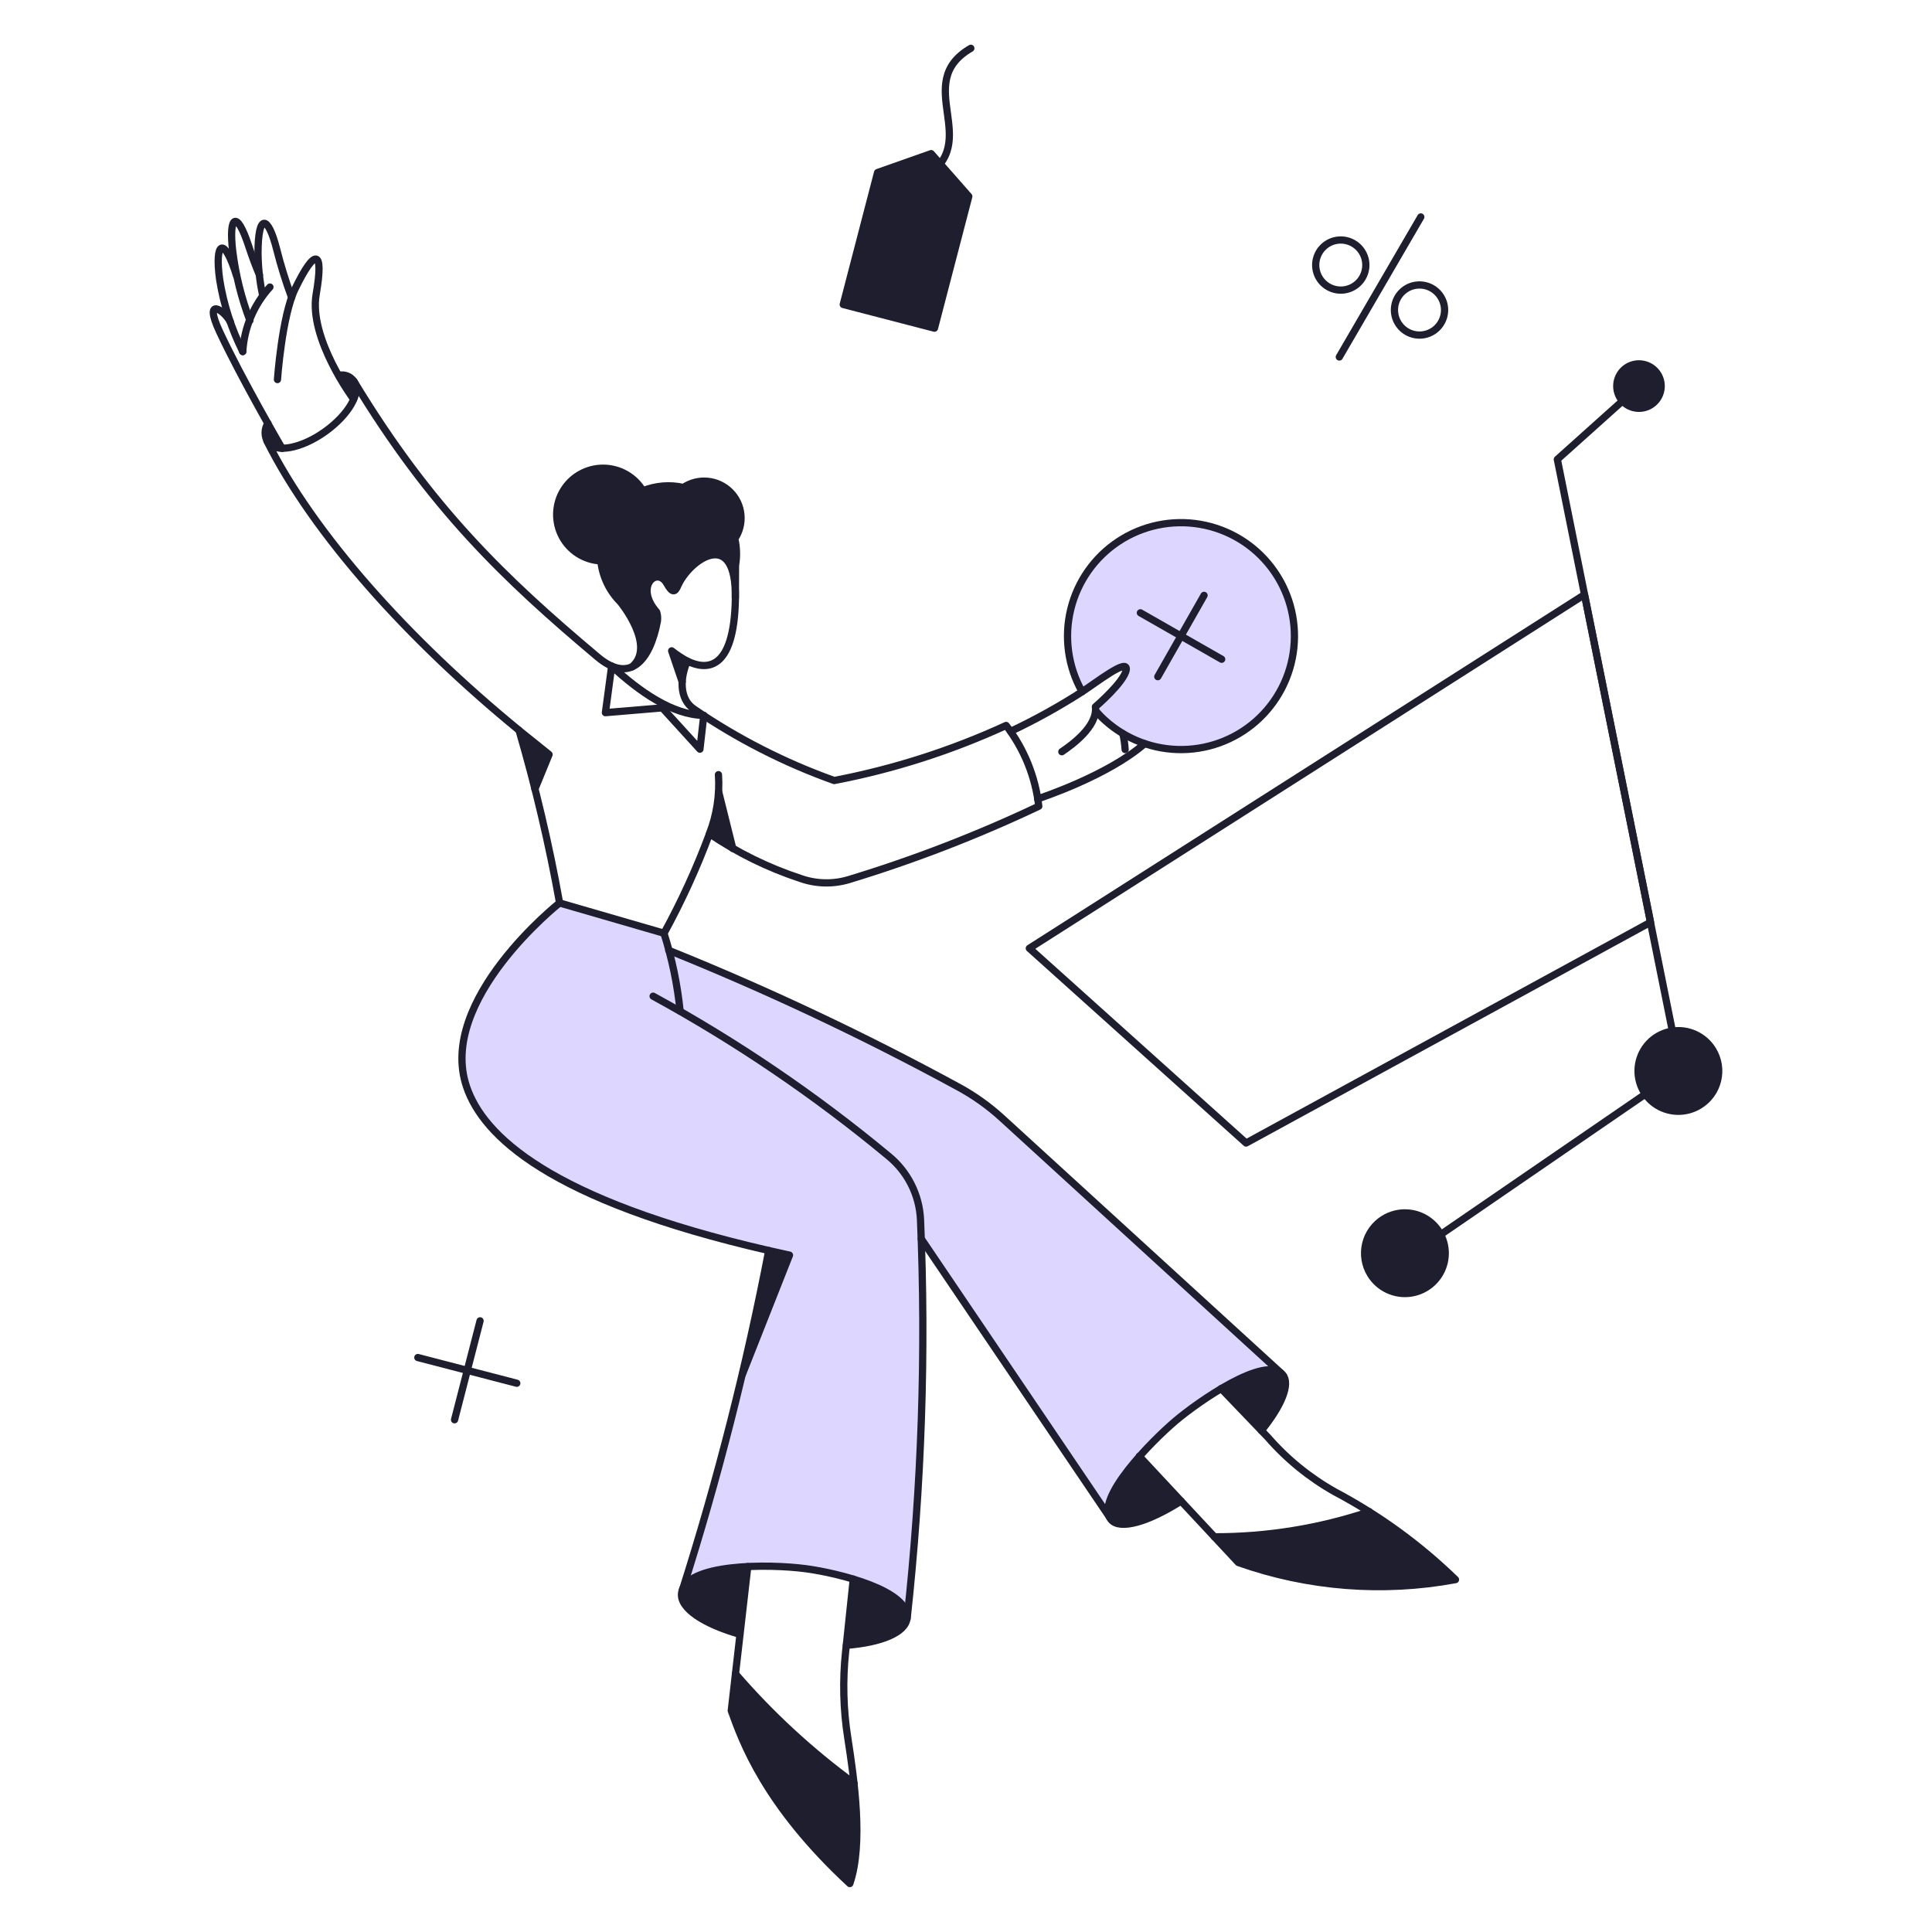 <?xml version="1.0" encoding="UTF-8"?> <svg xmlns="http://www.w3.org/2000/svg" fill="none" viewBox="0 0 200 200" stroke-width="0.75"><g><g><path fill="#ddd6fe" d="M130.533 57.53C128.522 55.53 125.855 54.325 123.025 54.139C120.195 53.952 117.393 54.797 115.137 56.516C112.881 58.235 111.324 60.713 110.753 63.492C110.183 66.27 110.637 69.161 112.033 71.63C113.458 70.719 116.763 68.078 116.592 69.35C116.402 70.623 113.401 73.188 113.401 73.188C113.417 73.314 113.423 73.441 113.42 73.568C114.456 74.755 115.721 75.72 117.139 76.407C118.557 77.095 120.098 77.49 121.672 77.568C123.245 77.647 124.819 77.408 126.298 76.865C127.777 76.323 129.132 75.488 130.281 74.41C131.431 73.333 132.352 72.035 132.989 70.594C133.626 69.153 133.967 67.599 133.99 66.024C134.014 64.448 133.72 62.884 133.126 61.425C132.532 59.966 131.65 58.641 130.533 57.53Z"></path><path fill="#ddd6fe" d="M103.765 115.835C102.339 114.529 100.756 113.406 99.053 112.491C89.403 107.226 79.453 102.531 69.253 98.43C68.965 97.365 68.737 96.647 68.737 96.647L57.927 93.512C57.927 93.512 45.217 103.562 48.314 112.567C50.024 117.567 56.787 124.251 79.604 129.494C77.271 141.361 74.284 153.09 70.658 164.628C71.543 162.711 76.602 161.576 82.587 162.247C89.027 162.969 94.043 165.306 93.815 167.491L93.89 167.586C95.315 154.555 95.802 141.438 95.348 128.337L114.892 157.226C113.792 155.67 116.73 151.199 121.552 147.126C126.452 142.984 131.431 140.837 132.685 142.3L132.761 142.338L103.765 115.835Z"></path></g><g><path fill="#1e1e2f" d="M177.306 108.692C176.876 107.987 176.246 107.426 175.497 107.079C174.748 106.732 173.913 106.615 173.097 106.743C172.282 106.871 171.522 107.238 170.915 107.797C170.308 108.357 169.88 109.084 169.686 109.886C169.492 110.688 169.541 111.53 169.825 112.305C170.11 113.08 170.618 113.754 171.285 114.24C171.952 114.726 172.748 115.004 173.573 115.037C174.398 115.071 175.214 114.859 175.919 114.429C176.387 114.144 176.795 113.769 177.118 113.327C177.442 112.884 177.674 112.381 177.803 111.848C177.932 111.315 177.955 110.762 177.869 110.221C177.784 109.679 177.592 109.16 177.306 108.692Z"></path><path fill="#1e1e2f" d="M141.875 131.907C142.305 132.612 142.935 133.173 143.684 133.52C144.433 133.867 145.268 133.984 146.084 133.856C146.899 133.728 147.659 133.361 148.266 132.802C148.873 132.242 149.301 131.515 149.495 130.713C149.689 129.911 149.64 129.069 149.356 128.294C149.071 127.519 148.563 126.845 147.896 126.359C147.229 125.873 146.433 125.595 145.608 125.562C144.783 125.528 143.967 125.74 143.262 126.17C142.794 126.455 142.386 126.83 142.063 127.273C141.739 127.715 141.507 128.218 141.378 128.751C141.249 129.284 141.226 129.837 141.312 130.378C141.397 130.92 141.589 131.439 141.875 131.907Z"></path><path fill="#1e1e2f" d="M168.073 41.628C168.402 41.943 168.816 42.153 169.264 42.232C169.713 42.312 170.174 42.256 170.591 42.073C171.007 41.889 171.36 41.587 171.605 41.203C171.849 40.819 171.974 40.371 171.964 39.916C171.954 39.461 171.809 39.019 171.547 38.646C171.286 38.274 170.92 37.987 170.495 37.823C170.071 37.658 169.607 37.623 169.163 37.723C168.719 37.822 168.314 38.051 168 38.38C167.581 38.822 167.354 39.411 167.367 40.019C167.381 40.627 167.635 41.206 168.073 41.628Z"></path><path fill="#1e1e2f" d="M27.715 43.832C27.526 44.127 27.426 44.47 27.426 44.82C27.426 45.17 27.526 45.513 27.715 45.808C27.896 46.02 28.125 46.186 28.382 46.292C28.64 46.397 28.919 46.44 29.197 46.416L27.715 43.832Z"></path><path fill="#1e1e2f" d="M36.625 39.463C36.462 39.216 36.227 39.025 35.952 38.916C35.676 38.807 35.374 38.786 35.086 38.855C35.599 39.672 36.093 40.508 36.625 41.324C36.781 41.039 36.863 40.719 36.863 40.394C36.863 40.068 36.781 39.748 36.625 39.463Z"></path><path fill="#1e1e2f" d="M132.794 142.318C131.958 141.33 129.45 141.957 126.41 143.724L130.571 148.074C132.661 145.51 133.592 143.287 132.794 142.318Z"></path><path fill="#1e1e2f" d="M117.937 150.753C115.391 153.66 114.156 156.263 115.05 157.327C115.961 158.409 118.868 157.555 122.269 155.389L117.937 150.753Z"></path><path fill="#1e1e2f" d="M75.59 50.918C74.96 50.293 74.133 49.906 73.25 49.823C72.366 49.739 71.481 49.965 70.746 50.462C69.344 50.147 67.879 50.266 66.546 50.804C66.12 50.092 65.517 49.502 64.796 49.093C64.074 48.683 63.258 48.468 62.429 48.468C61.599 48.467 60.783 48.682 60.062 49.091C59.34 49.499 58.736 50.088 58.309 50.8C57.883 51.512 57.648 52.322 57.628 53.151C57.608 53.981 57.803 54.801 58.194 55.533C58.586 56.264 59.16 56.882 59.862 57.325C60.563 57.768 61.367 58.022 62.196 58.062C62.366 59.671 63.083 61.173 64.228 62.317C64.228 62.317 67.838 66.687 65.577 68.89C66.335 68.297 66.953 67.543 67.383 66.682C67.814 65.821 68.047 64.875 68.066 63.913C68.083 63.724 68.051 63.534 67.971 63.362C65.654 60.722 68.009 58.575 69.035 60.417C69.529 61.31 69.852 61.31 70.08 60.835C70.954 58.48 74.944 55.269 75.912 59.468V59.449C76.066 60.25 76.136 61.065 76.121 61.88C76.121 61.406 76.14 59.924 76.14 58.518C76.296 57.604 76.27 56.667 76.064 55.763C76.562 55.027 76.788 54.14 76.701 53.255C76.615 52.37 76.222 51.544 75.59 50.918Z"></path><path fill="#1e1e2f" d="M93.886 167.548C94.058 166.066 91.796 164.527 88.338 163.448L87.616 170.325C91.207 170.037 93.716 169.011 93.886 167.548Z"></path><path fill="#1e1e2f" d="M70.556 164.945C70.385 166.484 72.856 168.118 76.597 169.182L77.397 162.115C73.52 162.361 70.746 163.406 70.556 164.945Z"></path><path fill="#1e1e2f" d="M141.761 156.491C136.586 158.223 131.164 159.102 125.707 159.091L128.177 161.75C135.384 164.301 143.135 164.91 150.652 163.517C147.92 160.895 144.943 158.542 141.761 156.491Z"></path><path fill="#1e1e2f" d="M88.414 184.608C83.921 181.294 79.806 177.497 76.141 173.285L75.7 177.1C76.84 180.273 79.177 186.846 87.973 195C88.946 192.226 88.813 188.313 88.414 184.608Z"></path><path fill="#1e1e2f" d="M74.394 81.961C74.178 83.432 73.859 84.886 73.439 86.312C74.205 86.879 75.013 87.388 75.856 87.832C75.4 85.875 74.887 83.557 74.394 81.961Z"></path><path fill="#1e1e2f" d="M69.587 67.409C69.948 68.359 70.287 69.346 70.613 70.487C70.574 69.786 70.746 69.089 71.107 68.487C70.53 68.239 70.012 67.871 69.587 67.409Z"></path><path fill="#1e1e2f" d="M79.637 129.513L77.319 140.818L81.765 129.989L79.637 129.513Z"></path><path fill="#1e1e2f" d="M53.725 75.6L55.357 81.541L56.857 78.084C56.857 78.084 53.9 75.735 53.725 75.6Z"></path><path fill="#1e1e2f" d="M96.735 33.972L87.293 31.521L90.846 17.862L96.393 15.905L100.288 20.331L96.735 33.972Z"></path></g><g><path stroke="#1e1e2f" stroke-linecap="round" stroke-linejoin="round" d="M141.305 26.772C141.437 27.268 141.418 27.792 141.252 28.278C141.086 28.763 140.779 29.189 140.371 29.5C139.963 29.812 139.472 29.995 138.96 30.027C138.448 30.059 137.937 29.939 137.493 29.681C137.05 29.424 136.692 29.04 136.466 28.579C136.241 28.118 136.157 27.601 136.225 27.092C136.293 26.583 136.511 26.106 136.85 25.721C137.19 25.336 137.636 25.061 138.132 24.929C138.797 24.754 139.504 24.85 140.099 25.195C140.694 25.541 141.127 26.108 141.305 26.772V26.772Z"></path><path stroke="#1e1e2f" stroke-linecap="round" stroke-linejoin="round" d="M149.455 31.426C149.587 31.922 149.569 32.446 149.402 32.932C149.236 33.417 148.93 33.843 148.522 34.155C148.114 34.466 147.623 34.65 147.111 34.682C146.598 34.715 146.088 34.594 145.644 34.337C145.2 34.079 144.843 33.695 144.617 33.234C144.391 32.773 144.307 32.256 144.375 31.747C144.443 31.238 144.661 30.761 145 30.376C145.34 29.991 145.786 29.715 146.282 29.584C146.947 29.409 147.654 29.505 148.249 29.85C148.843 30.195 149.277 30.762 149.455 31.426V31.426Z"></path><path stroke="#1e1e2f" stroke-linecap="round" stroke-linejoin="round" d="M138.645 36.955L147.08 22.459"></path><path stroke="#1e1e2f" stroke-linecap="round" stroke-linejoin="round" d="M177.306 108.692C176.876 107.987 176.246 107.426 175.497 107.079C174.748 106.732 173.913 106.615 173.097 106.743C172.282 106.871 171.522 107.238 170.915 107.797C170.308 108.357 169.88 109.084 169.686 109.886C169.492 110.688 169.541 111.53 169.825 112.305C170.11 113.08 170.618 113.754 171.285 114.24C171.952 114.726 172.748 115.004 173.573 115.037C174.398 115.071 175.214 114.859 175.919 114.429C176.387 114.144 176.795 113.769 177.118 113.327C177.442 112.884 177.674 112.381 177.803 111.848C177.932 111.315 177.955 110.762 177.869 110.221C177.784 109.679 177.592 109.16 177.306 108.692Z"></path><path stroke="#1e1e2f" stroke-linecap="round" stroke-linejoin="round" d="M141.875 131.907C142.305 132.612 142.935 133.173 143.684 133.52C144.433 133.867 145.268 133.984 146.084 133.856C146.899 133.728 147.659 133.361 148.266 132.802C148.873 132.242 149.301 131.515 149.495 130.713C149.689 129.911 149.64 129.069 149.356 128.294C149.071 127.519 148.563 126.845 147.896 126.359C147.229 125.873 146.433 125.595 145.608 125.562C144.783 125.528 143.967 125.74 143.262 126.17C142.794 126.455 142.386 126.83 142.063 127.273C141.739 127.715 141.507 128.218 141.378 128.751C141.249 129.284 141.226 129.837 141.312 130.378C141.397 130.92 141.589 131.439 141.875 131.907Z"></path><path stroke="#1e1e2f" stroke-linecap="round" stroke-linejoin="round" d="M170.258 113.308L149.132 127.804"></path><path stroke="#1e1e2f" stroke-linecap="round" stroke-linejoin="round" d="M173.127 106.754L161.215 47.556L169.669 39.976"></path><path stroke="#1e1e2f" stroke-linecap="round" stroke-linejoin="round" d="M170.866 95.469L128.994 118.324L106.557 98.167L164.027 61.557L170.866 95.469Z"></path><path stroke="#1e1e2f" stroke-linecap="round" stroke-linejoin="round" d="M168.073 41.628C168.402 41.943 168.816 42.153 169.264 42.232C169.713 42.312 170.174 42.256 170.591 42.073C171.007 41.889 171.36 41.587 171.605 41.203C171.849 40.819 171.974 40.371 171.964 39.916C171.954 39.461 171.809 39.019 171.547 38.646C171.286 38.274 170.92 37.987 170.495 37.823C170.071 37.658 169.607 37.623 169.163 37.723C168.719 37.822 168.314 38.051 168 38.38C167.581 38.822 167.354 39.411 167.367 40.019C167.381 40.627 167.635 41.206 168.073 41.628V41.628Z"></path><path stroke="#1e1e2f" stroke-linecap="round" stroke-linejoin="round" d="M107.412 82.7C107.812 82.568 114.712 80.276 118.491 76.983"></path><path stroke="#1e1e2f" stroke-linecap="round" stroke-linejoin="round" d="M116.474 77.592C116.441 77.034 116.359 76.481 116.231 75.937"></path><path stroke="#1e1e2f" stroke-linecap="round" stroke-linejoin="round" d="M113.416 73.564C113.587 73.773 113.771 73.964 113.967 74.172C116.075 76.272 118.901 77.493 121.875 77.589C124.849 77.686 127.748 76.65 129.988 74.691C132.227 72.732 133.64 69.996 133.94 67.036C134.241 64.076 133.407 61.112 131.606 58.744C129.806 56.375 127.174 54.778 124.241 54.275C121.309 53.772 118.294 54.4 115.808 56.034C113.321 57.667 111.546 60.184 110.843 63.075C110.14 65.966 110.56 69.016 112.019 71.609"></path><path stroke="#1e1e2f" stroke-linecap="round" stroke-linejoin="round" d="M55.376 81.676L56.839 78.105L53.725 75.602"></path><path stroke="#1e1e2f" stroke-linecap="round" stroke-linejoin="round" d="M70.616 70.573L69.53 67.373C70.037 67.776 70.579 68.134 71.148 68.443"></path><path stroke="#1e1e2f" stroke-linecap="round" stroke-linejoin="round" d="M72.855 74.058C69.606 74.001 66.224 71.626 63.337 68.967"></path><path stroke="#1e1e2f" stroke-linecap="round" stroke-linejoin="round" d="M63.318 68.967L62.672 73.773L68.561 73.279L72.456 77.554L72.855 74.058"></path><path stroke="#1e1e2f" stroke-linecap="round" stroke-linejoin="round" d="M35.086 38.855C35.374 38.788 35.675 38.811 35.95 38.919C36.225 39.028 36.46 39.218 36.625 39.463C37.446 40.6 36.093 42.939 33.643 44.687C31.193 46.435 28.533 46.928 27.734 45.787C27.546 45.492 27.445 45.149 27.445 44.799C27.445 44.449 27.546 44.106 27.734 43.811"></path><path stroke="#1e1e2f" stroke-linecap="round" stroke-linejoin="round" d="M109.92 77.82C110.927 77.136 113.644 75.198 113.397 73.165C113.397 73.165 116.397 70.6 116.588 69.328C116.779 68.056 113.397 70.733 111.988 71.628C109.622 73.149 107.16 74.513 104.616 75.713"></path><path stroke="#1e1e2f" stroke-linecap="round" stroke-linejoin="round" d="M74.394 81.961L75.856 87.832"></path><path stroke="#1e1e2f" stroke-linecap="round" stroke-linejoin="round" d="M76.122 61.88C76.122 61.405 76.141 59.924 76.141 58.518C76.296 57.603 76.271 56.667 76.065 55.763C76.56 55.026 76.783 54.14 76.696 53.257C76.609 52.374 76.218 51.548 75.589 50.922C74.96 50.295 74.133 49.907 73.25 49.823C72.366 49.74 71.481 49.966 70.746 50.463C69.344 50.147 67.879 50.267 66.546 50.805C66.12 50.093 65.517 49.503 64.796 49.094C64.074 48.684 63.258 48.469 62.429 48.468C61.599 48.468 60.783 48.683 60.062 49.092C59.34 49.5 58.736 50.089 58.309 50.801C57.883 51.513 57.648 52.323 57.628 53.152C57.608 53.981 57.803 54.802 58.194 55.533C58.586 56.265 59.16 56.883 59.862 57.326C60.563 57.769 61.367 58.023 62.196 58.063C62.366 59.672 63.083 61.174 64.228 62.318C64.228 62.318 68 66.884 65.418 69.035"></path><path stroke="#1e1e2f" stroke-linecap="round" stroke-linejoin="round" d="M122.269 155.389C118.869 157.555 115.946 158.406 115.03 157.327C113.23 155.202 119.273 149.127 121.718 147.063C124.018 145.122 131.009 140.201 132.794 142.318C133.594 143.267 132.661 145.529 130.571 148.094"></path><path stroke="#1e1e2f" stroke-linecap="round" stroke-linejoin="round" d="M141.761 156.491C136.586 158.224 131.164 159.102 125.707 159.091"></path><path stroke="#1e1e2f" stroke-linecap="round" stroke-linejoin="round" d="M126.41 143.743L131.255 148.797C133.227 151.06 135.572 152.968 138.189 154.439C142.76 156.858 146.962 159.916 150.671 163.52C143.154 164.913 135.403 164.304 128.196 161.753L117.937 150.753"></path><path stroke="#1e1e2f" stroke-linecap="round" stroke-linejoin="round" d="M87.616 170.321C91.207 170.037 93.725 169.01 93.886 167.548C94.205 164.635 86.709 162.833 83.455 162.397C79.54 161.873 70.9 161.845 70.555 164.945C70.384 166.484 72.855 168.118 76.596 169.182"></path><path stroke="#1e1e2f" stroke-linecap="round" stroke-linejoin="round" d="M76.141 173.285C79.791 177.511 83.909 181.309 88.414 184.608"></path><path stroke="#1e1e2f" stroke-linecap="round" stroke-linejoin="round" d="M77.41 162.17L75.7 177.085C76.84 180.257 79.177 186.831 87.973 194.985C89.382 190.898 88.431 184.2 87.764 179.92C87.296 176.966 87.22 173.964 87.536 170.99C87.622 170.198 87.487 171.519 88.331 163.473"></path><path stroke="#1e1e2f" stroke-linecap="round" stroke-linejoin="round" d="M76.863 142.242L81.727 129.932L79.581 129.454"></path><path stroke="#1e1e2f" stroke-linecap="round" stroke-linejoin="round" d="M70.665 164.541C74.325 153.031 77.303 141.315 79.581 129.454C56.762 124.218 50.005 117.506 48.309 112.529C45.209 103.529 57.922 93.474 57.922 93.474"></path><path stroke="#1e1e2f" stroke-linecap="round" stroke-linejoin="round" d="M67.611 103.125C76.229 107.834 84.372 113.363 91.929 119.635C92.927 120.438 93.744 121.445 94.323 122.588C94.903 123.731 95.233 124.985 95.291 126.265C95.87 140.041 95.406 153.842 93.905 167.548"></path><path stroke="#1e1e2f" stroke-linecap="round" stroke-linejoin="round" d="M68.732 96.609C69.566 99.229 70.127 101.928 70.404 104.664"></path><path stroke="#1e1e2f" stroke-linecap="round" stroke-linejoin="round" d="M114.828 157.007L95.367 128.241"></path><path stroke="#1e1e2f" stroke-linecap="round" stroke-linejoin="round" d="M69.226 98.376C79.436 102.494 89.401 107.194 99.072 112.453C100.778 113.363 102.362 114.487 103.784 115.797L132.584 142.115"></path><path stroke="#1e1e2f" stroke-linecap="round" stroke-linejoin="round" d="M36.606 41.324C36.606 41.324 31.933 35.055 32.731 30.457C33.548 25.746 32.605 25.657 30.546 29.907C29.183 32.721 28.722 39.292 28.722 39.292"></path><path stroke="#1e1e2f" stroke-linecap="round" stroke-linejoin="round" d="M29.2 46.416C29.2 46.416 25.014 39.238 22.722 34.316C21.007 30.633 23.216 32.093 23.843 33.328"></path><path stroke="#1e1e2f" stroke-linecap="round" stroke-linejoin="round" d="M27.164 30.438C26.879 29.063 26.726 27.663 26.708 26.259C26.708 22.041 27.739 22.249 28.646 25.822C29.069 27.501 29.583 29.156 30.185 30.78"></path><path stroke="#1e1e2f" stroke-linecap="round" stroke-linejoin="round" d="M27.943 29.717C26.268 31.557 25.275 33.916 25.131 36.4"></path><path stroke="#1e1e2f" stroke-linecap="round" stroke-linejoin="round" d="M26.86 28.463C26.48 27.589 26.101 26.563 25.739 25.463C24.468 21.587 23.669 22.442 24.087 25.976C24.388 28.439 24.988 30.857 25.872 33.176"></path><path stroke="#1e1e2f" stroke-linecap="round" stroke-linejoin="round" d="M24.485 28.539C23.175 24.302 22.201 25.063 22.738 28.939C23.149 31.529 23.956 34.041 25.131 36.386"></path><path stroke="#1e1e2f" stroke-linecap="round" stroke-linejoin="round" d="M49.696 136.733L47.055 146.973"></path><path stroke="#1e1e2f" stroke-linecap="round" stroke-linejoin="round" d="M53.496 143.192L43.256 140.532"></path><path stroke="#1e1e2f" stroke-linecap="round" stroke-linejoin="round" d="M96.735 33.972L87.293 31.521L90.846 17.862L96.393 15.905L100.288 20.331L96.735 33.972Z"></path><path stroke="#1e1e2f" stroke-linecap="round" stroke-linejoin="round" d="M96.564 19.743C96.508 19.957 96.389 20.15 96.224 20.297C96.058 20.444 95.852 20.538 95.633 20.568C95.413 20.598 95.19 20.563 94.991 20.466C94.792 20.369 94.626 20.215 94.514 20.024C94.402 19.833 94.35 19.613 94.363 19.392C94.376 19.171 94.454 18.959 94.588 18.782C94.722 18.605 94.905 18.473 95.114 18.4C95.324 18.328 95.55 18.319 95.764 18.375C96.048 18.456 96.29 18.643 96.439 18.898C96.588 19.153 96.633 19.456 96.564 19.743V19.743Z"></path><path stroke="#1e1e2f" stroke-linecap="round" stroke-linejoin="round" d="M95.662 18.35C101.819 14.758 94.307 8.589 100.5 5"></path><path stroke="#1e1e2f" stroke-linecap="round" stroke-linejoin="round" d="M124.643 61.633L119.856 70.049"></path><path stroke="#1e1e2f" stroke-linecap="round" stroke-linejoin="round" d="M126.467 68.245L118.051 63.438"></path><path stroke="#1e1e2f" stroke-linecap="round" stroke-linejoin="round" d="M27.63 45.644C32.513 55.375 42.27 66.222 53.73 75.602C55.446 81.481 56.848 87.446 57.93 93.474L68.74 96.609C70.556 93.294 72.129 89.852 73.447 86.309C76.347 88.277 79.507 89.831 82.837 90.925C84.477 91.513 86.263 91.553 87.928 91.039C94.641 88.999 101.194 86.465 107.534 83.459C107.189 80.417 106.02 77.527 104.153 75.1C98.471 77.711 92.494 79.624 86.353 80.8C81.224 78.965 76.352 76.481 71.853 73.41C70.253 72.357 70.417 70.084 71.153 68.439C73.059 69.372 75.987 69.555 76.127 62.011C76.276 54.411 71.318 57.952 70.158 60.653C69.892 61.274 69.619 61.453 69.041 60.415C68.018 58.571 65.641 60.715 67.977 63.36C68.072 63.667 68.098 63.992 68.053 64.31C67.269 68.439 65.184 70.81 61.86 68.01C52.207 59.899 44.59 52.602 36.63 39.456"></path><path stroke="#1e1e2f" stroke-linecap="round" stroke-linejoin="round" d="M73.439 86.312C74.197 84.366 74.516 82.277 74.374 80.194"></path></g></g></svg> 